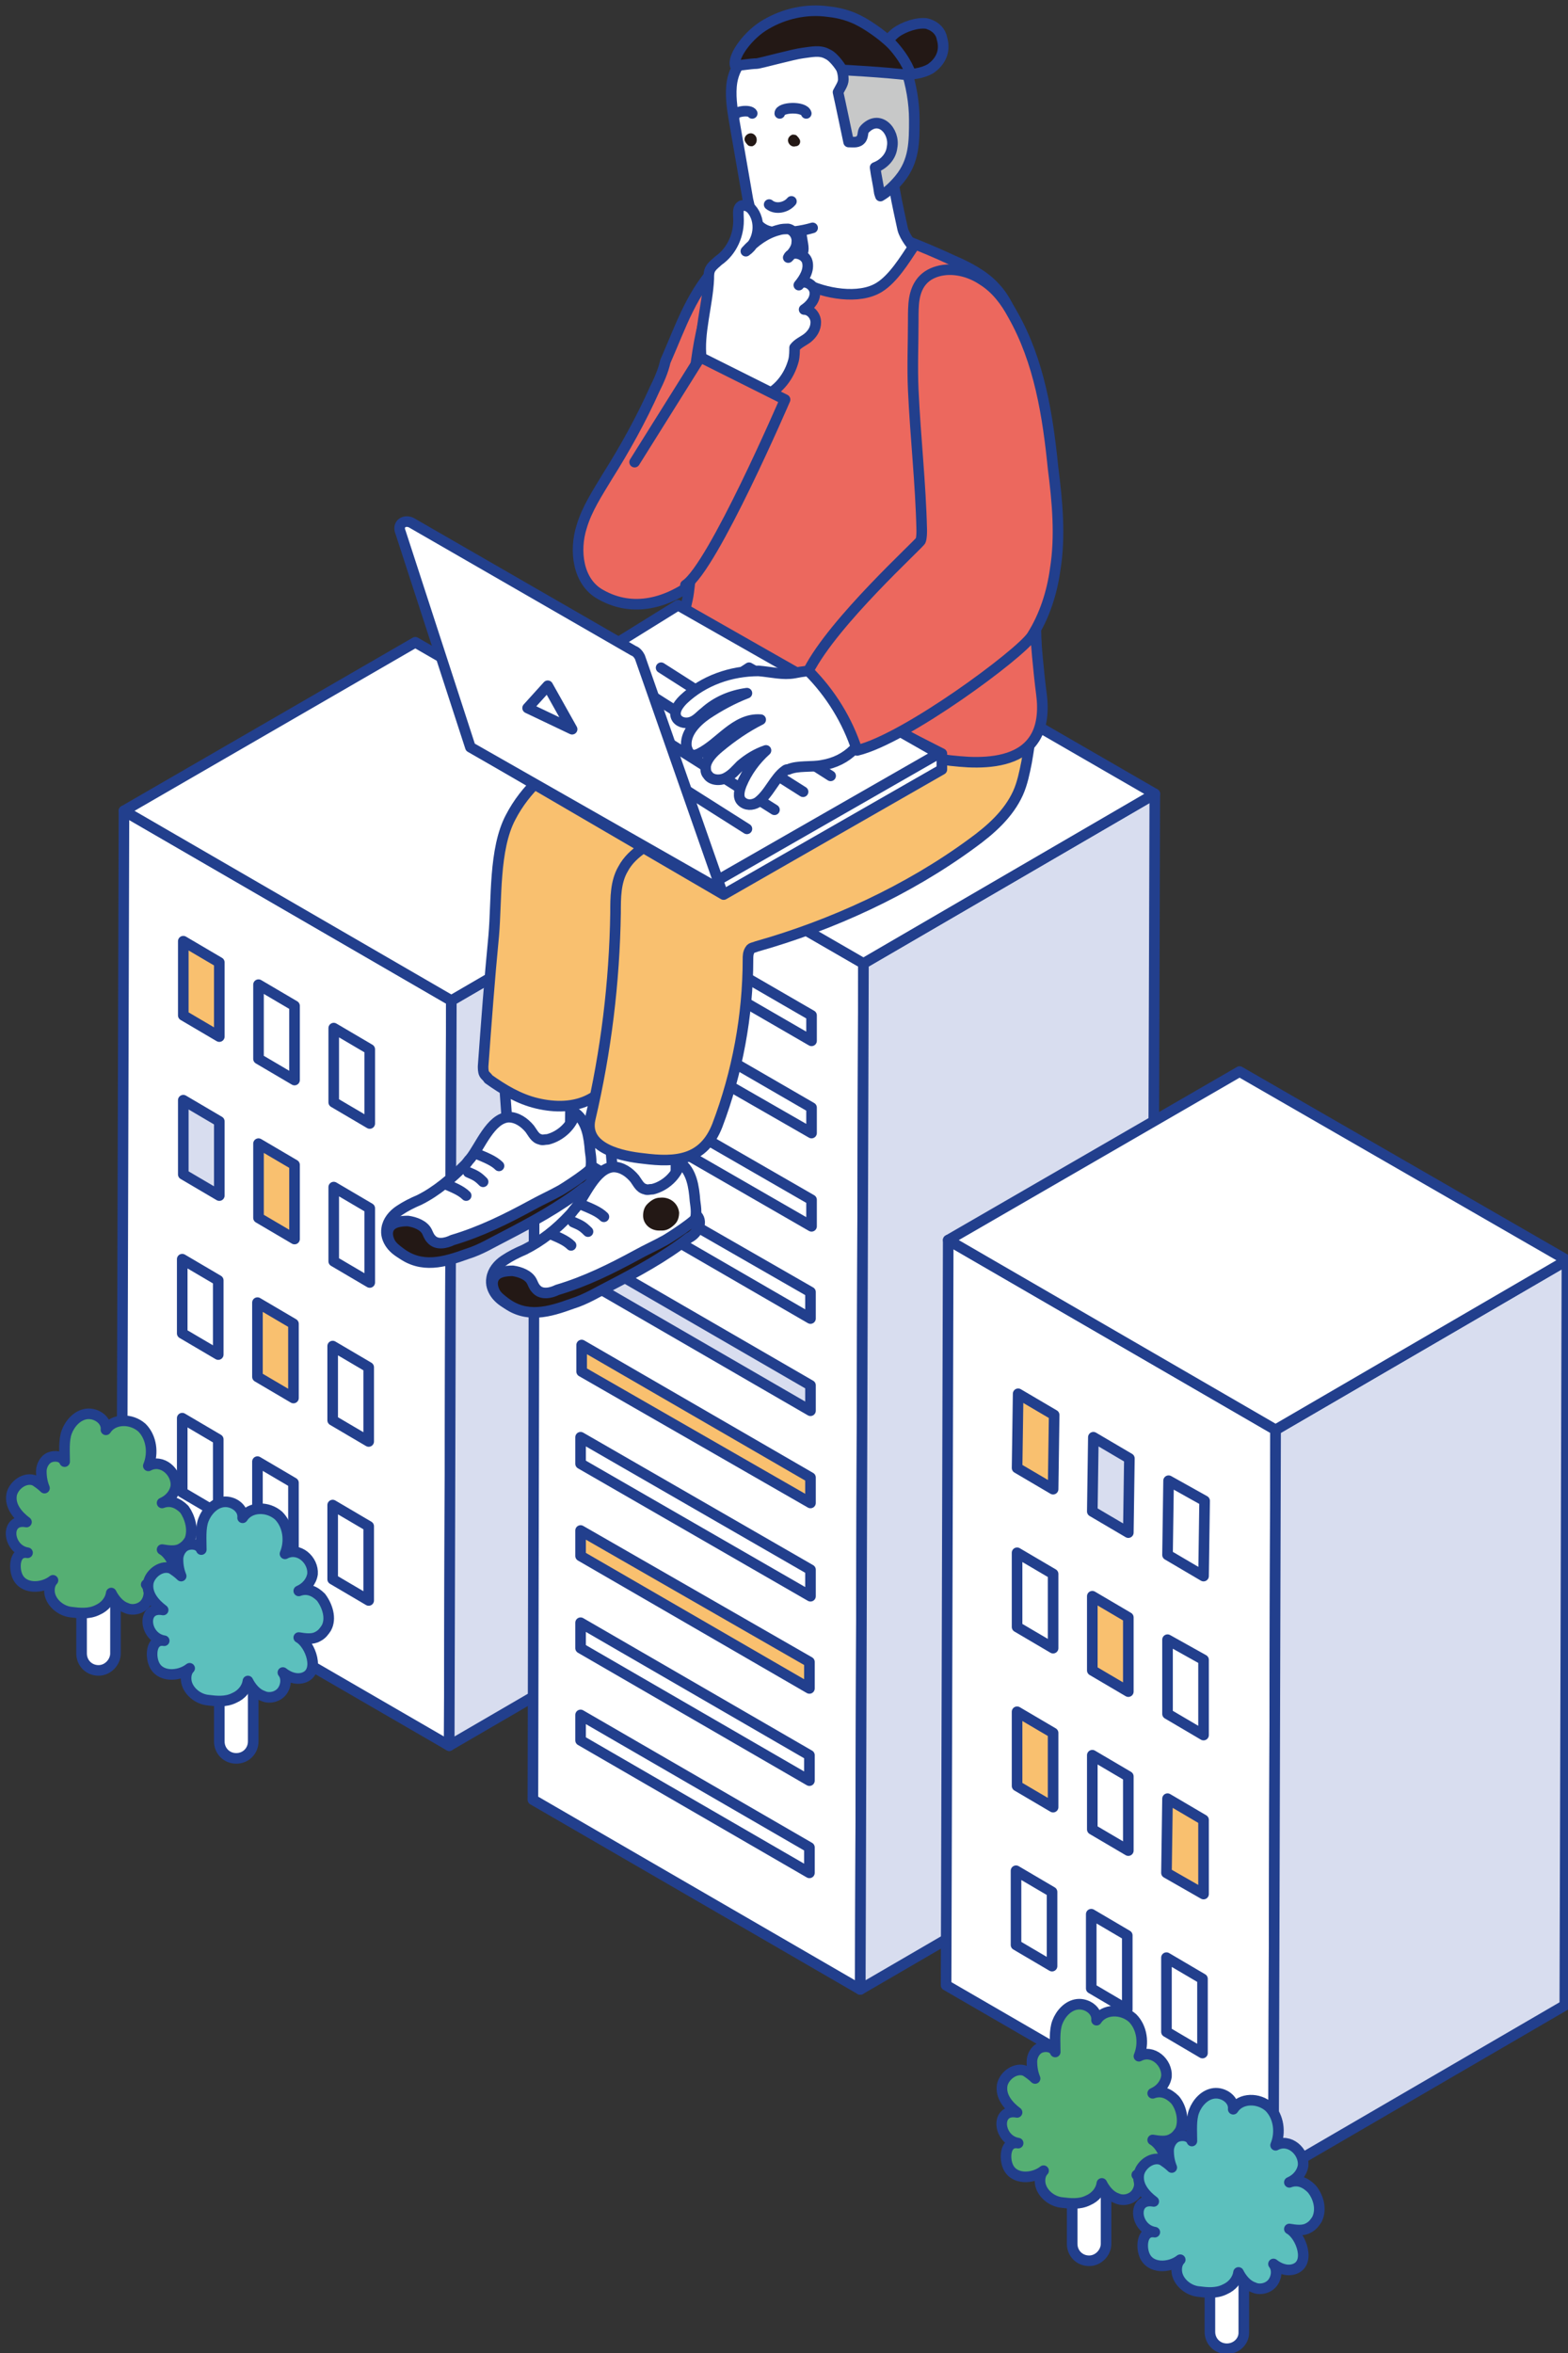 <svg xmlns="http://www.w3.org/2000/svg" xml:space="preserve" id="レイヤー_1" width="148" height="222" x="0" y="0" style="enable-background:new 0 0 148 222" version="1.1"><rect width="100%" height="100%" fill="#333333" stroke="none"/><style>.st0{enable-background:new}.st1,.st2,.st3,.st4,.st5,.st6,.st7{fill:#fff;stroke:#223f8d;stroke-linecap:round;stroke-linejoin:round;stroke-miterlimit:10}.st2,.st3,.st4,.st5,.st6,.st7{fill:#d8ddef}.st3,.st4,.st5,.st6,.st7{fill:#f9c06f}.st4,.st5,.st6,.st7{fill:#55af73}.st5,.st6,.st7{fill:#5cc0bd}.st6,.st7{fill:#231815}.st7{fill:none}.st8{fill:#231815}.st9{fill:#ec685e;stroke:#223f8d;stroke-linecap:round;stroke-linejoin:round;stroke-miterlimit:10}</style><g class="st0"><path d="m11.7 76.5-.2 70.3 30.9 17.9.2-70.3z" class="st1"/><path d="m42.4 164.7 27.5-16 .2-70.3-27.5 16z" class="st2"/><path d="m42.6 94.4 27.5-16-30.9-17.8-27.5 15.9z" class="st1"/></g><path d="M17.3 88.8v7l3.4 2v-7z" class="st3"/><path d="M24.4 92.9v7l3.4 2v-7zM31.5 97v7l3.4 2v-7z" class="st1"/><path d="M17.3 103.8v7l3.4 2v-7z" class="st2"/><path d="M24.4 107.9v7l3.4 2v-7z" class="st3"/><path d="M31.5 112v7l3.4 2v-7zM17.2 118.8v7l3.4 2v-7z" class="st1"/><path d="M24.3 122.9v7l3.4 2v-7z" class="st3"/><path d="M31.4 127v7l3.4 2v-7zM17.2 133.8v7l3.4 2v-7zM24.3 137.9v7l3.4 2v-7zM31.4 142v7l3.4 2v-7z" class="st1"/><g class="st0"><path d="m50.5 73-.2 96.8 30.9 17.9.3-96.8z" class="st1"/><path d="m81.2 187.7 27.5-16 .3-96.8-27.5 16z" class="st2"/><path d="m81.5 90.9 27.5-16L78 57 50.5 73z" class="st1"/></g><path d="M55 92v2.5l21.6 12.4v-2.4zM55 83.3v2.4l21.6 12.5v-2.4zM54.9 100.7v2.5l21.7 12.5v-2.5z" class="st1"/><path d="M54.9 126.9v2.5l21.6 12.4v-2.4z" class="st3"/><path d="M54.9 118.2v2.4l21.6 12.5v-2.4z" class="st2"/><path d="M54.9 109.5v2.4l21.6 12.5v-2.5zM54.8 161.8v2.4l21.6 12.5v-2.4zM54.8 153.1v2.4L76.4 168v-2.4z" class="st1"/><path d="M54.8 144.4v2.4l21.6 12.5v-2.5z" class="st3"/><path d="M54.8 135.6v2.5l21.7 12.5v-2.5z" class="st1"/><g class="st0"><path d="m89.5 117-.2 70.3 30.9 17.9.2-70.3z" class="st1"/><path d="m120.2 205.2 27.5-16 .2-70.3-27.5 16z" class="st2"/><path d="m120.4 134.9 27.5-16-30.9-17.8L89.5 117z" class="st1"/></g><path d="m96.1 131.5-.1 7 3.4 2 .1-7z" class="st3"/><path d="m103.2 135.6-.1 7 3.4 2 .1-7z" class="st2"/><path d="m110.3 139.7-.1 7 3.4 2 .1-7.1zM96 146.5v7l3.4 2v-7z" class="st1"/><path d="M103.1 150.6v7l3.4 2v-7z" class="st3"/><path d="M110.2 154.7v7l3.4 2v-7.1z" class="st1"/><path d="M96 161.5v7l3.4 2v-7z" class="st3"/><path d="M103.1 165.6v7l3.4 2v-7z" class="st1"/><path d="m110.2 169.7-.1 7 3.5 2v-7z" class="st3"/><path d="M95.9 176.5v7l3.4 2v-7zM103 180.6v7l3.4 2v-7zM110.1 184.7v7l3.4 2v-7zM9.3 157.6h0c-.9 0-1.6-.7-1.6-1.6v-5.1c0-.9.7-1.6 1.6-1.6h0c.9 0 1.6.7 1.6 1.6v5.1c0 .8-.7 1.6-1.6 1.6z" class="st1"/><path d="M17.9 145.3c-.2.3-.4.6-.8.8-.5.3-1.2.2-1.8.1 1.1.6 2.1 3.3.4 3.8-.7.2-1.4-.1-1.9-.5.4.5.3 1.3-.1 1.8s-1.2.7-1.8.4c-.6-.2-1.1-.8-1.4-1.4-.1.7-.6 1.3-1.3 1.6-.8.4-1.7.3-2.5.2-.9-.1-1.8-.8-2-1.7-.1-.5 0-1 .3-1.3-1 .8-2.9.9-3.4-.5-.3-.8-.2-2.3 1-2.1-1.9-.3-2.2-3.3-.1-2.9-.8-.6-1.6-1.5-1.4-2.6.2-.9 1.3-1.7 2.2-1.3.3.2.6.4.9.7-.2-.5-.3-1-.3-1.6 0-.5.3-1.1.8-1.3.5-.2 1.2-.1 1.4.4 0-.9-.1-2 .2-2.8.3-.8 1-1.6 1.9-1.7.9-.1 1.9.6 1.8 1.5.7-1.1 2.4-1.1 3.4-.2.9.9 1.1 2.4.6 3.6 1.3-.7 2.7.6 2.6 1.9-.1.7-.6 1.3-1.3 1.6.8-.3 1.5 0 2.1.6.5.7.9 1.9.5 2.9z" class="st4"/><path d="M22.3 165.9h0c-.9 0-1.6-.7-1.6-1.6v-5.1c0-.9.7-1.6 1.6-1.6h0c.9 0 1.6.7 1.6 1.6v5.1c0 .9-.7 1.6-1.6 1.6z" class="st1"/><path d="M30.8 153.6c-.2.3-.4.6-.8.8-.5.3-1.2.2-1.8.1 1.1.6 2.1 3.3.4 3.8-.7.2-1.4-.1-1.9-.5.4.5.3 1.3-.1 1.8s-1.2.7-1.8.4c-.6-.2-1.1-.8-1.4-1.4-.1.7-.6 1.3-1.3 1.6-.8.4-1.7.3-2.5.2-.9-.1-1.8-.8-2-1.7-.1-.5 0-1 .3-1.3-1 .8-2.9.9-3.4-.5-.3-.8-.2-2.3 1-2.1-1.9-.3-2.2-3.3-.1-2.9-.8-.6-1.6-1.5-1.4-2.6.2-.9 1.3-1.7 2.2-1.3.3.2.6.4.9.7-.2-.5-.3-1-.3-1.6 0-.5.3-1.1.8-1.3.5-.2 1.2-.1 1.4.4 0-.9-.1-2 .2-2.8.3-.8 1-1.6 1.9-1.7.9-.1 1.9.6 1.8 1.5.7-1.1 2.4-1.1 3.4-.2.9.9 1.1 2.4.6 3.6 1.3-.7 2.7.6 2.6 1.9-.1.7-.6 1.3-1.3 1.6.8-.3 1.5 0 2.1.6.6.8 1 2 .5 2.9z" class="st5"/><path d="M102.8 213.3h0c-.9 0-1.6-.7-1.6-1.6v-5.1c0-.9.7-1.6 1.6-1.6h0c.9 0 1.6.7 1.6 1.6v5.1c0 .8-.7 1.6-1.6 1.6z" class="st1"/><path d="M111.4 201c-.2.3-.4.6-.8.8-.5.3-1.2.2-1.8.1 1.1.6 2.1 3.3.4 3.8-.7.2-1.4-.1-1.9-.5.4.5.3 1.3-.1 1.8s-1.2.7-1.8.4c-.6-.2-1.1-.8-1.4-1.4-.1.7-.6 1.3-1.3 1.6-.8.4-1.7.3-2.5.2-.9-.1-1.8-.8-2-1.7-.1-.5 0-1 .3-1.3-1 .8-2.9.9-3.4-.5-.3-.8-.2-2.3 1-2.1-1.9-.3-2.2-3.3-.1-2.9-.8-.6-1.6-1.5-1.4-2.6.2-.9 1.3-1.7 2.2-1.3.3.2.6.4.9.7-.2-.5-.3-1-.3-1.6 0-.5.3-1.1.8-1.3.5-.2 1.2-.1 1.4.4 0-.9-.1-2 .2-2.8.3-.8 1-1.6 1.9-1.7.9-.1 1.9.6 1.8 1.5.7-1.1 2.4-1.1 3.4-.2.9.9 1.1 2.4.6 3.6 1.3-.7 2.7.6 2.6 1.9-.1.7-.6 1.3-1.3 1.6.8-.3 1.5 0 2.1.6.6.7.9 2 .5 2.9z" class="st4"/><path d="M115.8 221.6h0c-.9 0-1.6-.7-1.6-1.6v-5c0-.9.7-1.6 1.6-1.6h0c.9 0 1.6.7 1.6 1.6v5.1c0 .8-.7 1.5-1.6 1.5z" class="st1"/><path d="M124.3 209.4c-.2.3-.4.6-.8.8-.5.3-1.2.2-1.8.1 1.1.6 2.1 3.3.4 3.8-.7.2-1.4-.1-1.9-.5.4.5.3 1.3-.1 1.8s-1.2.7-1.8.4c-.6-.2-1.1-.8-1.4-1.4-.1.7-.6 1.3-1.3 1.6-.8.4-1.7.3-2.5.2-.9-.1-1.8-.8-2-1.7-.1-.5 0-1 .3-1.3-1 .8-2.9.9-3.4-.5-.3-.8-.2-2.3 1-2.1-1.9-.3-2.2-3.3-.1-2.9-.8-.6-1.6-1.5-1.4-2.6.2-.9 1.3-1.7 2.2-1.3.3.2.6.4.9.7-.2-.5-.3-1-.3-1.6 0-.5.3-1.1.8-1.3.5-.2 1.2-.1 1.4.4 0-.9-.1-2 .2-2.8.3-.8 1-1.6 1.9-1.7.9-.1 1.9.6 1.8 1.5.7-1.1 2.4-1.1 3.4-.2.9.9 1.1 2.4.6 3.6 1.3-.7 2.7.6 2.6 1.9-.1.7-.6 1.3-1.3 1.6.8-.3 1.5 0 2.1.6.6.7 1 1.9.5 2.9z" class="st5"/><path d="m53.9 100.5-.1 7.6-5.7 1.1-.6-8.5z" class="st1"/><path d="M43.9 109.9c.2-.2.3-.4.5-.6.9-1.1 1.9-3.8 3.6-3.9.8 0 1.5.5 2 1.1.3.4.5.9 1 1 .2.1.4 0 .7 0 1.2-.3 2.3-1.3 2.6-2.5 1.1.8 1.3 2.3 1.4 3.6.1.7.2 1.4-.1 2.1-.2.5-.5.8-.9 1.2-1.3 1.1-2.8 1.6-4.3 2.4-1 .5-1.8 1.2-2.8 1.8-1.9 1.2-4 2-6.1 2.4-1.1.2-2.2.3-3.3-.1-1-.4-1.9-1.4-1.7-2.5.1-.7.6-1.3 1.2-1.7.6-.4 1.2-.7 1.9-1 1.6-.8 3-2 4.3-3.3z" class="st1"/><path d="M50.2 113.7c.9-.5 1.8-.9 2.7-1.4.2-.1 3.2-2 3-2.3.3.3.3.8.1 1.2-.2.4-.5.7-.9.9-2.3 1.8-4.9 3.2-7.4 4.5-1.2.6-2.3 1.3-3.6 1.7-2.2.8-4.3 1.4-6.3-.1-.4-.3-.8-.6-1-1-.2-.4-.3-.9-.1-1.3.3-.6 1.1-.7 1.8-.7.7.1 1.5.4 1.8 1 .1.2.2.5.4.7.5.6 1.4.4 2 .1 2.7-.8 5.1-2 7.5-3.3z" class="st6"/><path d="M44.2 110.6c.7.3.9.4 1.4.9M45.1 108.9c.7.3 1.5.6 2 1.1M42 111.7c.7.3 1.5.6 2 1.1" class="st7"/><path d="M63.8 105.2v7.6l-5.7 1.1-.7-8.5z" class="st1"/><path d="M53.8 114.6c.2-.2.3-.4.5-.6.9-1.1 1.9-3.8 3.6-3.9.8 0 1.5.5 2 1.1.3.4.5.9 1 1 .2.1.4 0 .7 0 1.2-.3 2.3-1.3 2.6-2.5 1.1.8 1.3 2.3 1.4 3.6.1.7.2 1.4-.1 2.1-.2.5-.5.8-.9 1.2-1.3 1.1-2.8 1.6-4.3 2.4-1 .5-1.8 1.2-2.8 1.8-1.9 1.2-4 2-6.1 2.4-1.1.2-2.2.3-3.3-.1-1-.4-1.9-1.4-1.7-2.5.1-.7.6-1.3 1.2-1.7.6-.4 1.2-.7 1.9-1 1.6-.8 3-1.9 4.3-3.3z" class="st1"/><path d="M60.1 118.4c.9-.5 1.8-.9 2.7-1.4.2-.1 3.2-2 3-2.3.3.3.3.8.1 1.2-.2.4-.5.7-.9.9-2.3 1.8-4.9 3.2-7.4 4.5-1.2.6-2.3 1.3-3.6 1.7-2.2.8-4.3 1.4-6.3-.1-.4-.3-.8-.6-1-1-.2-.4-.3-.9-.1-1.3.3-.6 1.1-.7 1.8-.7.7.1 1.5.4 1.8 1 .1.2.2.5.4.7.5.6 1.4.4 2 .1 2.7-.8 5.1-2 7.5-3.3z" class="st6"/><path d="M54.1 115.3c.7.3.9.4 1.4.9M55 113.7c.7.3 1.5.6 2 1.1M51.9 116.4c.7.3 1.5.6 2 1.1" class="st7"/><path d="M62.2 116.1c-.8 0-1.5-.6-1.5-1.4 0-.4.1-.8.4-1.1.3-.3.7-.6 1.2-.6.9-.1 1.7.5 1.8 1.4 0 .4-.1.8-.4 1.1-.3.3-.7.6-1.2.6h-.3z" class="st8"/><path d="M84.4 66.2c.8-2.2 1-4.6.3-6.8-.3-1.1-.9-2.1-1.7-2.8-1.5-1.2-2.4-.8-3.7.2-1.7 1.3-3.9 2.3-5.7 3.3-3.8 2.2-7.6 4.4-11.5 6.6-4.9 2.8-11.1 5-13.9 10.4-1.6 3-1.3 7.8-1.6 11.2-.4 4.1-.7 8.2-1 12.3 0 .2 0 .5.1.7.1.2.3.3.4.5 1.4 1 2.9 1.9 4.6 2.3 1.7.4 3.5.4 5-.4.4-.2.8-.5 1-.8.3-.4.3-.9.4-1.4.7-5.6 1.5-11.1 2-16.7 0-.4.1-.9.3-1.3.2-.3.4-.5.7-.7 2.1-1.6 4.6-2.3 7-3.3 1.9-.8 3.7-1.7 5.4-2.8 2.3-1.4 4.6-2.9 6.8-4.5 1.4-1.1 2.8-2.2 3.9-3.6.4-.9.8-1.6 1.2-2.4z" class="st3"/><path d="M73 70.1c-2 1.5-3.9 3.2-5.8 4.8-1.4 1.2-2.9 2.4-4.3 3.6-1.4 1.1-3.2 1.8-4.1 3.5-.7 1.2-.7 2.7-.7 4.1-.1 6.6-.9 13.1-2.4 19.5-.6 2.8 3.1 3.5 5 3.7 3.1.4 5.7.2 7-3.1 1.9-5 2.9-10.4 2.9-15.7 0-.3 0-.6.2-.9.1-.2.4-.2.6-.3 7.1-2 14.3-5.3 20.3-9.7 1.8-1.3 3.5-2.8 4.4-4.8.4-.9.6-1.9.8-2.9.8-4.6 1.1-9.2.8-13.9 0-.1-24.7 12.1-24.7 12.1z" class="st3"/><path d="M61.8 36.7c-1.3 2.9-2.8 5.6-4.5 8.3-.9 1.5-1.9 3-2.4 4.7-.7 2.2-.4 5.2 1.8 6.4 6.2 3.5 13-3.9 14.8-9.2 1.1-3.2 1.2-6.7.3-10-.7-2.9.1-6.3.4-9.3.1-1.4.3-2.9-.1-4.3-.1-.3-.2-.6-.5-.6-.2 0-.3 0-.5.1-1 .5-2.3 1.2-3.1 2-2.7 2.7-3.7 5.9-5.2 9.3-.2.9-.6 1.8-1 2.6z" class="st9"/><path d="M80.7 20.9c3.1 1.1 6.3 2.3 9.3 3.7 1.4.6 2.9 1.4 3.9 2.5 1.6 1.7 2.2 4.1 2.4 6.4.7 5.9.5 11.8.9 17.7.3 4.8.5 9.6 1.1 14.3.2 1.5.1 3.2-.8 4.4-1.3 1.8-3.9 2.1-6.1 2-8.9-.5-17-5-24.6-9.6-.7-.4-1.4-.8-1.8-1.5-1.1-1.6-.2-3.3 0-4.9.3-2.6.7-4.8.5-7.5-.4-4.7-.5-9.5.2-14.2.7-5.2 2.1-9.4 6.5-12.5 1.5-1.1 3.3-1.8 5.2-1.7 1.2.1 2.3.5 3.3.9z" class="st9"/><path d="m68.3 84.4 20.6-11.8v-1.5L64.3 58.6 44.8 70.7z" class="st1"/><path d="m68 82.9 20.6-11.8-24.6-14-19.5 12.1z" class="st1"/><path d="m70.7 63 6.5 3.7-2.3 1.5-6.5-3.7z" class="st1"/><path d="m62.4 63 16 10.2M59.7 64.5l16.1 10.2M57.1 66.3l16 10.1M54.4 68l16.1 10.2" class="st7"/><path d="m44.4 70.5-6.6-20.3c-.3-.7.3-1.2 1-.9l21 12.1c.3.1.5.4.6.6l7.7 22-23.7-13.5zM84.3 14.9c-.4 1.1.5 4.8.9 6.7.2.8 1 1.7 1 1.7-.8 1.2-1.9 3-3.2 3.8-1.9 1.2-5.2.6-7.1-.4-.7-.4-1.5-.9-1.6-1.8 2.2-.9 1.4-1.4 1.3-3.2-.1-1.4-.7-3.1-.3-4.4.3-1.3 1.1-2.6 2.1-3.6.5-.5 1.1-1 1.8-1.3.4-.1.9-.2 1.3-.2 1.6.1 3 1.3 3.8 2.7z" class="st1"/><path d="M84.8 15.3c.6-1.9-.3-6.2-1.2-8-1.2-2.7-2.8-3.7-5.7-3.7-1.5 0-3 .1-4.4.4-.4.1-.9.2-1.3.3-1.6.5-2.8 1.7-3.1 3.4-.2 1.2 0 2.5.2 3.7l1.2 6.9c.1.7.3 1.5.6 2.2.4.9 1.2 1.4 2.1 1.4 1.1.1 2.5-.1 3.5-.4l8.1-6.2z" style="fill:#fff"/><path d="M84.8 15.3c.6-1.9-.3-6.2-1.2-8-1.2-2.7-2.8-3.7-5.7-3.7-1.5 0-3 .1-4.4.4-.4.1-.9.2-1.3.3-1.6.5-2.8 1.7-3.1 3.4-.2 1.2 0 2.5.2 3.7l1.2 6.9c.1.7.3 1.5.6 2.2.4.9 1.2 1.4 2.1 1.4 1.1.1 2.5-.1 3.5-.4" class="st7"/><path d="M75.1 13.8c-.3.1-.6-.1-.7-.4-.1-.3.1-.6.4-.7.1 0 .3 0 .4.1.1.1.2.2.3.4.1.3-.1.6-.4.6z" class="st8"/><path d="M73.6 10.7c0-.6 2.3-.7 2.5 0M69.3 11c-.1-.5 1.5-.7 1.7-.3" class="st7"/><path d="M71 13.8c-.1 0-.3 0-.4-.1-.1-.1-.2-.2-.3-.4-.1-.3.1-.6.4-.7.3-.1.6.1.7.4.1.4-.1.7-.4.8z" class="st8"/><path d="M72.6 19.3c.6.5 1.6.3 2.1-.3" class="st7"/><path d="M87.8 6.5c-.7.4-1.8.6-2.8.5-.3 0-.7-.1-1-.3-.2-.1-.3-.3-.4-.6-.4-.9-.1-2.1.7-2.8.6-.6 1.9-1.1 2.8-1.1.2 0 .4 0 .6.1.6.2 1.1.7 1.2 1.3.4 1.3-.2 2.3-1.1 2.9z" class="st6"/><path d="M83.1 18.5c.7-.4 1.3-1 1.8-1.6 1.4-1.7 1.4-3.5 1.4-5.6 0-1.6-.3-3.3-.8-4.8-.1-.4-.3-.8-.6-1.1-.4-.3-.8-.4-1.2-.4-.7-.1-1.5 0-2.2.2-.9.2-1.7.3-2.6.5.5.4.7 1.2.7 1.8 0 .4-.3.8-.5 1.2.1.4 1 4.7 1 4.7.5 0 .9.1 1.2-.3.2-.3.1-.7.3-.9 1.4-1.5 2.9.2 2.6 1.7-.1.9-.8 1.6-1.6 1.9.1.8.3 1.6.4 2.4l.1.3z" style="fill:#c7c8c8;stroke:#223f8d;stroke-linecap:round;stroke-linejoin:round;stroke-miterlimit:10"/><path d="M81.2 2c-.9-.5-2-.8-3-.9-2.1-.3-4.2.2-5.9 1.2-1.6.9-3.2 3-2.9 3.9.3 0 1.5-.2 2-.2.3 0 3.5-.9 4.4-1 .8-.1 1.6-.3 2.3.1.7.3 1.4 1.5 1.4 1.5s4 .2 6.4.5c.2 0-.4-1.5-1.7-2.9-1.1-1.1-2.6-2-3-2.2z" class="st6"/><path d="M74.1 72.7c.1-.1.2-.1.3-.1.9-.4 2.2-.2 3.2-.4 1.2-.2 2.2-.7 3-1.5.2-.2.5-.5.8-.7.3-.1.7-.1 1-.2.5-.1.9-.2 1.3-.4.1-.1.2-.1.3-.2.1-.1 0-.3 0-.4-.2-1.2-.6-2.4-1.2-3.6-.1-.2-.3-.5-.5-.6-.5-.4-1.2-.3-1.9-.2h-.5c-.2-.1-.3-.2-.4-.3-1.2-1.1-3-.9-4.5-.6-1.1.2-2.2-.1-3.4-.2-2.6 0-5.2.9-7.1 2.7-.5.5-1 1.2-.6 1.8.3.4.9.5 1.4.3.5-.2.8-.6 1.2-.9 1.1-1 2.5-1.6 4-1.8-1.3.5-2.6 1.2-3.8 2-1 .7-2.1 1.8-1.9 3.1.1.3.2.6.5.7.2.1.5 0 .7-.1 1-.5 1.8-1.3 2.7-2 .9-.7 1.9-1.3 3.1-1.2-1.4.7-2.7 1.6-3.9 2.6-.6.5-1.2 1.1-1.3 1.8 0 .3 0 .6.2.8.3.5 1.1.6 1.7.3.6-.3 1-.8 1.4-1.2.7-.6 1.5-1.1 2.4-1.4-1 .9-1.8 2-2.3 3.2-.2.5-.4 1.2 0 1.6.4.4 1 .4 1.5.1 1.1-.8 1.6-2.3 2.6-3z" class="st1"/><path d="M86.3 28.2c-.1.6-.1 1.3-.1 2 0 2.2-.1 4.4 0 6.6.2 4.4.7 8.8.8 13.2 0 .3 0 .7-.1 1-.1.3-8.2 7.6-10.6 12.3 2.1 2.1 3.7 4.7 4.6 7.5 4.6-1.1 15.4-9.1 16.5-10.8 1.2-1.9 1.9-4.1 2.2-6.3.5-3.1.2-6.4-.2-9.5-.5-5-1.3-10.1-3.8-14.5-.7-1.3-1.6-2.5-2.9-3.3-1.2-.8-2.8-1.2-4.2-.8-1.4.4-2 1.4-2.2 2.6z" class="st9"/><path d="M66.9 26.3c0-.4 0-.7.2-1 .2-.3.5-.5.7-.7 1.3-.9 2-2.5 1.9-4.1 0-.4-.1-.9.3-1.1.3-.1.7.1.9.3 1 1.1.8 3.1-.5 4 .8-.9 1.9-1.7 3.1-2 .3-.1.6-.1.9-.1.5.1.9.7.8 1.3 0 .5-.4 1-.8 1.4.3-.7 1.6-.4 1.8.4.2.8-.3 1.6-.8 2.2.4-.6 1.4-.1 1.5.6.1.7-.4 1.3-1 1.7.6 0 1.1.6 1.1 1.2s-.3 1.1-.8 1.5c-.4.3-.9.5-1.2.9 0 .3 0 .8-.1 1.2-.4 1.5-1.4 2.8-2.8 3.4-2.8 1.2-5.6-.8-5.9-3.6-.3-2.3.6-5.1.7-7.5z" class="st1"/><path d="m51.7 64.7 2.3 4.1-4.2-2z" class="st7"/><path d="m59.9 43.6 6.2-9.9 8 4s-6.8 15.8-9.4 17.5l-4.8-11.6z" style="fill:#ec685e"/><path d="m59.9 43.6 6.2-9.9 8 4s-6.8 15.8-9.4 17.5" class="st7"/></svg>